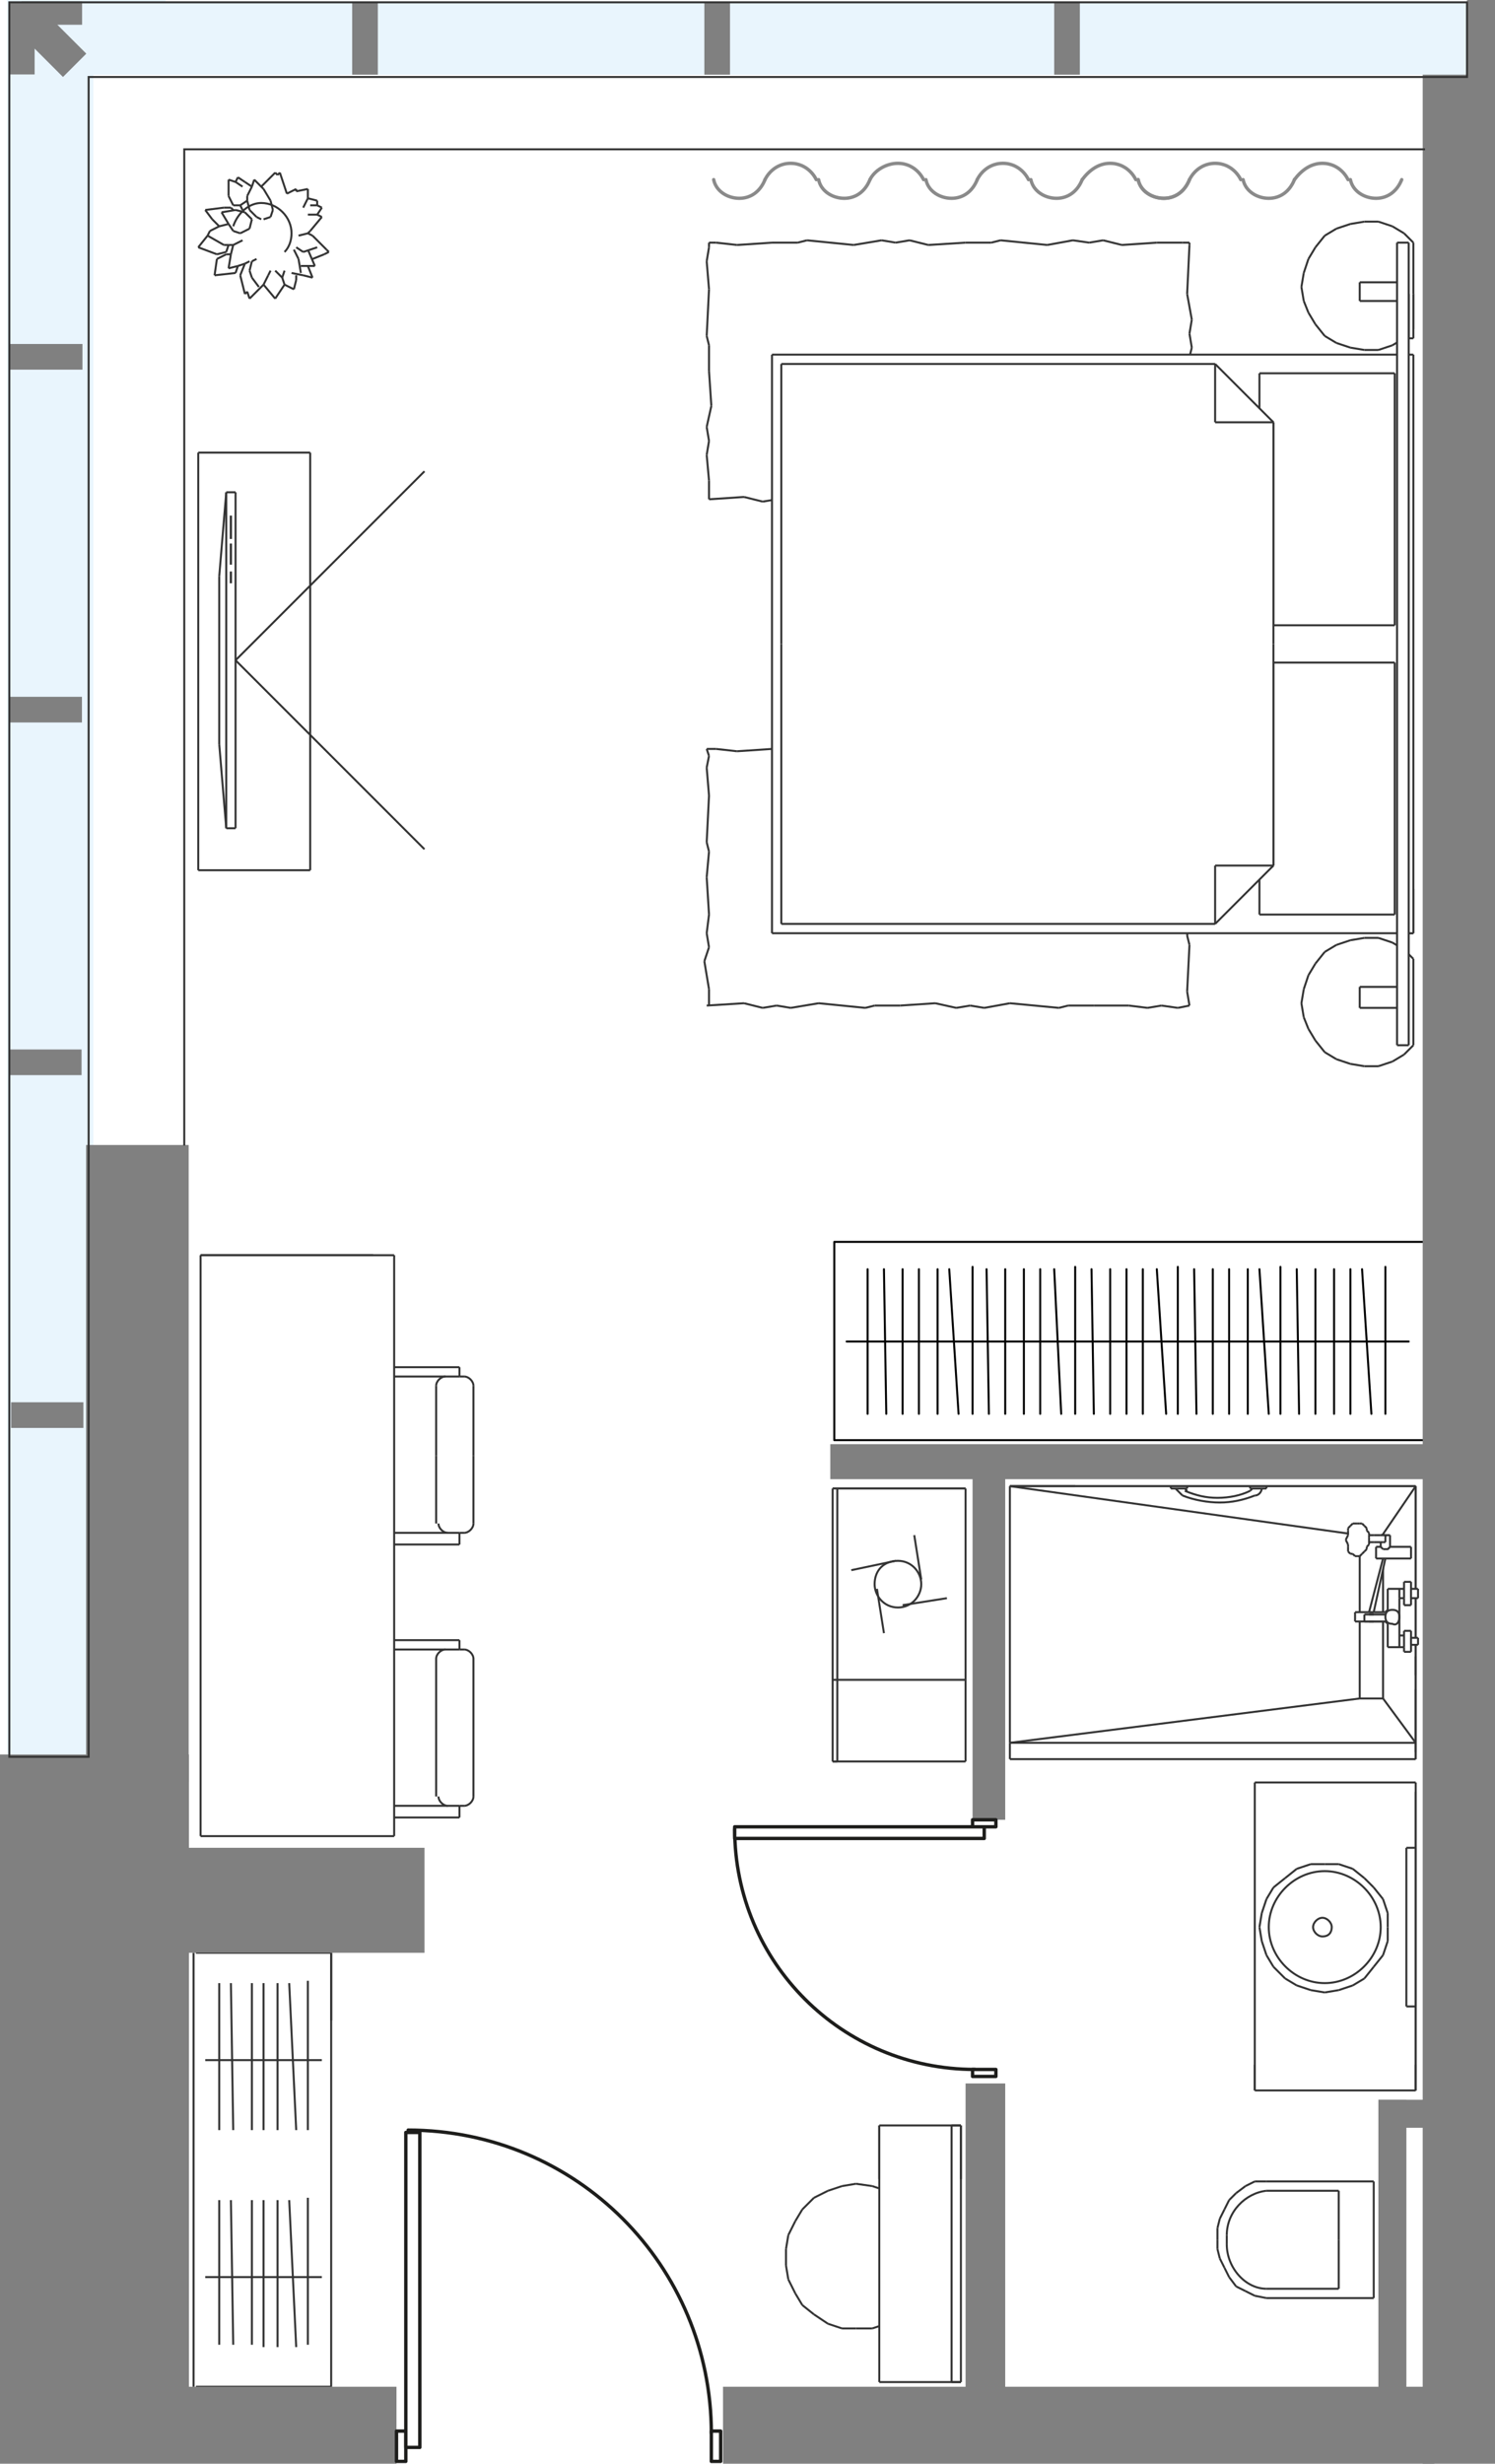 <?xml version="1.0" encoding="utf-8"?>
<!-- Generator: Adobe Illustrator 26.1.0, SVG Export Plug-In . SVG Version: 6.00 Build 0)  -->
<svg version="1.1" xmlns="http://www.w3.org/2000/svg" xmlns:xlink="http://www.w3.org/1999/xlink" x="0px" y="0px"
	 viewBox="0 0 64.1 105.6" style="enable-background:new 0 0 64.1 105.6;" xml:space="preserve">
<style type="text/css">
	.st0{fill:#E9F5FD;}
	.st1{fill:#FFFFFF;}
	.st2{fill-rule:evenodd;clip-rule:evenodd;fill:#FFFFFF;}
	.st3{fill:none;stroke:#333333;stroke-width:8.503937e-02;stroke-miterlimit:10;}
	.st4{fill:none;stroke:#8A8A8A;stroke-width:0.145;stroke-linecap:round;stroke-linejoin:round;stroke-miterlimit:10;}
	.st5{fill:none;stroke:#000000;stroke-width:8.503900e-02;stroke-linecap:round;stroke-linejoin:round;stroke-miterlimit:10;}
	.st6{fill:#808080;}
	.st7{fill:none;stroke:#1D1D1B;stroke-width:0.145;stroke-linecap:round;stroke-linejoin:round;stroke-miterlimit:22.926;}
</style>
<g id="БЕЛЫЙ">
	<rect x="0.3" y="0" class="st0" width="6.8" height="78.2"/>
	<rect x="5.3" y="0.1" class="st0" width="57.8" height="6.6"/>
</g>
<g id="заливка">
	<polygon class="st1" points="4,3.2 4,75.5 6.2,75.5 6.2,105.3 61.8,105.3 61.8,80 61.8,75.3 61.8,3.2 	"/>
</g>
<g id="МЕБЕЛЬ">
	<polyline class="st2" points="53.8,76.4 60.7,76.4 60.7,89.6 55.4,89.6 53.8,89.6 53.8,76.4 	"/>
	<polyline class="st2" points="43.3,74.7 60.7,74.7 60.7,75.4 43.3,75.4 43.3,74.7 	"/>
	<polyline class="st2" points="43.3,63.7 60.7,63.7 60.7,74.7 43.3,74.7 43.3,63.7 	"/>
	<polyline class="st2" points="30.4,21.4 30.4,10.4 51,10.4 51,21.4 30.4,21.4 	"/>
	<line class="st3" x1="37.5" y1="21.4" x2="38.6" y2="21.4"/>
	<line class="st3" x1="34" y1="21.5" x2="35.1" y2="21.3"/>
	<line class="st3" x1="32.7" y1="21.5" x2="33.3" y2="21.4"/>
	<line class="st3" x1="33.3" y1="21.4" x2="34" y2="21.5"/>
	<line class="st3" x1="37.1" y1="21.5" x2="37.5" y2="21.4"/>
	<line class="st3" x1="35.1" y1="21.3" x2="37.1" y2="21.5"/>
	<line class="st3" x1="30.4" y1="21.4" x2="31.9" y2="21.3"/>
	<line class="st3" x1="31.9" y1="21.3" x2="32.7" y2="21.5"/>
	<line class="st3" x1="45.8" y1="21.4" x2="46.9" y2="21.4"/>
	<line class="st3" x1="42.2" y1="21.5" x2="43.4" y2="21.3"/>
	<line class="st3" x1="41" y1="21.5" x2="41.6" y2="21.4"/>
	<line class="st3" x1="41.6" y1="21.4" x2="42.2" y2="21.5"/>
	<line class="st3" x1="45.4" y1="21.5" x2="45.8" y2="21.4"/>
	<line class="st3" x1="43.4" y1="21.3" x2="45.4" y2="21.5"/>
	<line class="st3" x1="38.6" y1="21.4" x2="40.2" y2="21.3"/>
	<line class="st3" x1="40.2" y1="21.3" x2="41" y2="21.5"/>
	<line class="st3" x1="50.5" y1="21.5" x2="51" y2="21.4"/>
	<line class="st3" x1="49.3" y1="21.5" x2="49.8" y2="21.4"/>
	<line class="st3" x1="49.8" y1="21.4" x2="50.5" y2="21.5"/>
	<line class="st3" x1="46.9" y1="21.4" x2="48.4" y2="21.3"/>
	<line class="st3" x1="48.4" y1="21.3" x2="49.3" y2="21.5"/>
	<line class="st3" x1="51" y1="18.4" x2="51" y2="17.3"/>
	<line class="st3" x1="51" y1="21.4" x2="51" y2="20.8"/>
	<line class="st3" x1="51.1" y1="18.8" x2="51" y2="18.4"/>
	<line class="st3" x1="51" y1="20.8" x2="51.1" y2="18.8"/>
	<line class="st3" x1="51.1" y1="13.7" x2="50.9" y2="12.6"/>
	<line class="st3" x1="51.1" y1="14.9" x2="51" y2="14.3"/>
	<line class="st3" x1="51" y1="14.3" x2="51.1" y2="13.7"/>
	<line class="st3" x1="51" y1="10.5" x2="51" y2="10.4"/>
	<line class="st3" x1="50.9" y1="12.6" x2="51" y2="10.5"/>
	<line class="st3" x1="51" y1="17.3" x2="50.9" y2="15.7"/>
	<line class="st3" x1="50.9" y1="15.7" x2="51.1" y2="14.9"/>
	<line class="st3" x1="50.7" y1="10.4" x2="49.6" y2="10.4"/>
	<line class="st3" x1="51" y1="10.4" x2="50.7" y2="10.4"/>
	<line class="st3" x1="42.5" y1="10.4" x2="41.4" y2="10.4"/>
	<line class="st3" x1="46" y1="10.3" x2="44.9" y2="10.5"/>
	<line class="st3" x1="47.3" y1="10.3" x2="46.7" y2="10.4"/>
	<line class="st3" x1="46.7" y1="10.4" x2="46" y2="10.3"/>
	<line class="st3" x1="42.9" y1="10.3" x2="42.5" y2="10.4"/>
	<line class="st3" x1="44.9" y1="10.5" x2="42.9" y2="10.3"/>
	<line class="st3" x1="49.6" y1="10.4" x2="48.1" y2="10.5"/>
	<line class="st3" x1="48.1" y1="10.5" x2="47.3" y2="10.3"/>
	<line class="st3" x1="34.2" y1="10.4" x2="33.1" y2="10.4"/>
	<line class="st3" x1="37.8" y1="10.3" x2="36.6" y2="10.5"/>
	<line class="st3" x1="39" y1="10.3" x2="38.4" y2="10.4"/>
	<line class="st3" x1="38.4" y1="10.4" x2="37.8" y2="10.3"/>
	<line class="st3" x1="34.6" y1="10.3" x2="34.2" y2="10.4"/>
	<line class="st3" x1="36.6" y1="10.5" x2="34.6" y2="10.3"/>
	<line class="st3" x1="41.4" y1="10.4" x2="39.8" y2="10.5"/>
	<line class="st3" x1="39.8" y1="10.5" x2="39" y2="10.3"/>
	<line class="st3" x1="30.7" y1="10.4" x2="30.4" y2="10.4"/>
	<line class="st3" x1="33.1" y1="10.4" x2="31.6" y2="10.5"/>
	<line class="st3" x1="31.6" y1="10.5" x2="30.7" y2="10.4"/>
	<line class="st3" x1="30.4" y1="14.8" x2="30.4" y2="15.9"/>
	<line class="st3" x1="30.3" y1="11.2" x2="30.4" y2="12.4"/>
	<line class="st3" x1="30.4" y1="10.4" x2="30.4" y2="10.6"/>
	<line class="st3" x1="30.4" y1="10.6" x2="30.3" y2="11.2"/>
	<line class="st3" x1="30.3" y1="14.4" x2="30.4" y2="14.8"/>
	<line class="st3" x1="30.4" y1="12.4" x2="30.3" y2="14.4"/>
	<line class="st3" x1="30.3" y1="19.5" x2="30.4" y2="20.6"/>
	<line class="st3" x1="30.3" y1="18.3" x2="30.4" y2="18.9"/>
	<line class="st3" x1="30.4" y1="18.9" x2="30.3" y2="19.5"/>
	<line class="st3" x1="30.4" y1="20.6" x2="30.4" y2="21.4"/>
	<line class="st3" x1="30.4" y1="15.9" x2="30.5" y2="17.4"/>
	<line class="st3" x1="30.5" y1="17.4" x2="30.3" y2="18.3"/>
	<polyline class="st2" points="30.3,43.1 30.3,32.1 51,32.1 51,43.1 30.3,43.1 	"/>
	<line class="st3" x1="37.5" y1="43.1" x2="38.6" y2="43.1"/>
	<line class="st3" x1="33.9" y1="43.2" x2="35.1" y2="43"/>
	<line class="st3" x1="32.7" y1="43.2" x2="33.3" y2="43.1"/>
	<line class="st3" x1="33.3" y1="43.1" x2="33.9" y2="43.2"/>
	<line class="st3" x1="37.1" y1="43.2" x2="37.5" y2="43.1"/>
	<line class="st3" x1="35.1" y1="43" x2="37.1" y2="43.2"/>
	<line class="st3" x1="30.3" y1="43.1" x2="31.9" y2="43"/>
	<line class="st3" x1="31.9" y1="43" x2="32.7" y2="43.2"/>
	<line class="st3" x1="45.8" y1="43.1" x2="46.9" y2="43.1"/>
	<line class="st3" x1="42.2" y1="43.2" x2="43.3" y2="43"/>
	<line class="st3" x1="41" y1="43.2" x2="41.6" y2="43.1"/>
	<line class="st3" x1="41.6" y1="43.1" x2="42.2" y2="43.2"/>
	<line class="st3" x1="45.4" y1="43.2" x2="45.8" y2="43.1"/>
	<line class="st3" x1="43.3" y1="43" x2="45.4" y2="43.2"/>
	<line class="st3" x1="38.6" y1="43.1" x2="40.1" y2="43"/>
	<line class="st3" x1="40.1" y1="43" x2="41" y2="43.2"/>
	<line class="st3" x1="50.5" y1="43.2" x2="51" y2="43.1"/>
	<line class="st3" x1="49.2" y1="43.2" x2="49.8" y2="43.1"/>
	<line class="st3" x1="49.8" y1="43.1" x2="50.5" y2="43.2"/>
	<line class="st3" x1="46.9" y1="43.1" x2="48.4" y2="43.1"/>
	<line class="st3" x1="48.4" y1="43.1" x2="49.2" y2="43.2"/>
	<line class="st3" x1="50.9" y1="40.1" x2="51" y2="39"/>
	<line class="st3" x1="51" y1="43.1" x2="50.9" y2="42.5"/>
	<line class="st3" x1="51" y1="40.5" x2="50.9" y2="40.1"/>
	<line class="st3" x1="50.9" y1="42.5" x2="51" y2="40.5"/>
	<line class="st3" x1="51.1" y1="35.4" x2="50.9" y2="34.3"/>
	<line class="st3" x1="51.1" y1="36.6" x2="51" y2="36"/>
	<line class="st3" x1="51" y1="36" x2="51.1" y2="35.4"/>
	<line class="st3" x1="51" y1="32.2" x2="51" y2="32.1"/>
	<line class="st3" x1="50.9" y1="34.3" x2="51" y2="32.2"/>
	<line class="st3" x1="51" y1="39" x2="50.9" y2="37.5"/>
	<line class="st3" x1="50.9" y1="37.5" x2="51.1" y2="36.6"/>
	<line class="st3" x1="50.7" y1="32.2" x2="49.6" y2="32.1"/>
	<line class="st3" x1="51" y1="32.1" x2="50.7" y2="32.2"/>
	<line class="st3" x1="42.5" y1="32.2" x2="41.4" y2="32.1"/>
	<line class="st3" x1="46" y1="32" x2="44.9" y2="32.2"/>
	<line class="st3" x1="47.3" y1="32" x2="46.6" y2="32.2"/>
	<line class="st3" x1="46.6" y1="32.2" x2="46" y2="32"/>
	<line class="st3" x1="42.8" y1="32.1" x2="42.5" y2="32.2"/>
	<line class="st3" x1="44.9" y1="32.2" x2="42.8" y2="32.1"/>
	<line class="st3" x1="49.6" y1="32.1" x2="48.1" y2="32.2"/>
	<line class="st3" x1="48.1" y1="32.2" x2="47.3" y2="32"/>
	<line class="st3" x1="34.2" y1="32.2" x2="33.1" y2="32.1"/>
	<line class="st3" x1="37.8" y1="32" x2="36.6" y2="32.2"/>
	<line class="st3" x1="39" y1="32" x2="38.4" y2="32.2"/>
	<line class="st3" x1="38.4" y1="32.2" x2="37.8" y2="32"/>
	<line class="st3" x1="34.6" y1="32.1" x2="34.2" y2="32.2"/>
	<line class="st3" x1="36.6" y1="32.2" x2="34.6" y2="32.1"/>
	<line class="st3" x1="41.4" y1="32.1" x2="39.8" y2="32.2"/>
	<line class="st3" x1="39.8" y1="32.2" x2="39" y2="32"/>
	<line class="st3" x1="30.7" y1="32.1" x2="30.3" y2="32.1"/>
	<line class="st3" x1="33.1" y1="32.1" x2="31.6" y2="32.2"/>
	<line class="st3" x1="31.6" y1="32.2" x2="30.7" y2="32.1"/>
	<line class="st3" x1="30.4" y1="36.5" x2="30.3" y2="37.6"/>
	<line class="st3" x1="30.3" y1="32.9" x2="30.4" y2="34.1"/>
	<line class="st3" x1="30.3" y1="32.1" x2="30.4" y2="32.4"/>
	<line class="st3" x1="30.4" y1="32.4" x2="30.3" y2="32.9"/>
	<line class="st3" x1="30.3" y1="36.1" x2="30.4" y2="36.5"/>
	<line class="st3" x1="30.4" y1="34.1" x2="30.3" y2="36.1"/>
	<line class="st3" x1="30.2" y1="41.2" x2="30.4" y2="42.4"/>
	<line class="st3" x1="30.3" y1="40" x2="30.4" y2="40.6"/>
	<line class="st3" x1="30.4" y1="40.6" x2="30.2" y2="41.2"/>
	<line class="st3" x1="30.4" y1="42.4" x2="30.4" y2="43.1"/>
	<line class="st3" x1="30.3" y1="37.6" x2="30.4" y2="39.2"/>
	<line class="st3" x1="30.4" y1="39.2" x2="30.3" y2="40"/>
	<line class="st3" x1="43.3" y1="74.7" x2="43.3" y2="75.4"/>
	<line class="st3" x1="43.3" y1="75.4" x2="60.7" y2="75.4"/>
	<line class="st3" x1="60.7" y1="75.4" x2="60.7" y2="74.7"/>
	<line class="st3" x1="60.7" y1="74.7" x2="43.3" y2="74.7"/>
	<line class="st3" x1="43.3" y1="63.7" x2="43.3" y2="74.7"/>
	<line class="st3" x1="60.7" y1="74.7" x2="60.7" y2="63.7"/>
	<line class="st3" x1="60.7" y1="63.7" x2="43.3" y2="63.7"/>
	<g>
		<polyline class="st2" points="54.3,93.5 53.8,93.5 53.4,93.7 53,94 52.7,94.3 52.5,94.7 52.3,95.1 52.2,95.5 52.2,96 52.2,96.4 
			52.3,96.8 52.5,97.2 52.7,97.6 53,98 53.4,98.2 53.8,98.4 54.3,98.5 58.9,98.5 58.9,93.5 54.3,93.5 		"/>
		<line class="st3" x1="54.3" y1="93.5" x2="58.9" y2="93.5"/>
		<line class="st3" x1="58.9" y1="93.5" x2="58.9" y2="98.5"/>
		<line class="st3" x1="58.9" y1="98.5" x2="54.3" y2="98.5"/>
		<line class="st3" x1="54.3" y1="98.5" x2="53.8" y2="98.4"/>
		<line class="st3" x1="53.8" y1="98.4" x2="53.4" y2="98.2"/>
		<line class="st3" x1="53.4" y1="98.2" x2="53" y2="98"/>
		<line class="st3" x1="53" y1="98" x2="52.7" y2="97.6"/>
		<line class="st3" x1="52.7" y1="97.6" x2="52.5" y2="97.2"/>
		<line class="st3" x1="52.5" y1="97.2" x2="52.3" y2="96.8"/>
		<line class="st3" x1="52.3" y1="96.8" x2="52.2" y2="96.4"/>
		<line class="st3" x1="52.2" y1="96.4" x2="52.2" y2="96"/>
		<line class="st3" x1="52.2" y1="96" x2="52.2" y2="95.5"/>
		<line class="st3" x1="52.2" y1="95.5" x2="52.3" y2="95.1"/>
		<line class="st3" x1="52.3" y1="95.1" x2="52.5" y2="94.7"/>
		<line class="st3" x1="52.5" y1="94.7" x2="52.7" y2="94.3"/>
		<line class="st3" x1="52.7" y1="94.3" x2="53" y2="94"/>
		<line class="st3" x1="53" y1="94" x2="53.4" y2="93.7"/>
		<line class="st3" x1="53.4" y1="93.7" x2="53.8" y2="93.5"/>
		<line class="st3" x1="53.8" y1="93.5" x2="54.3" y2="93.5"/>
		<line class="st3" x1="54.3" y1="93.9" x2="57.4" y2="93.9"/>
		<line class="st3" x1="57.4" y1="93.9" x2="57.4" y2="96"/>
		<line class="st3" x1="57.4" y1="96" x2="57.4" y2="98.1"/>
		<line class="st3" x1="57.4" y1="98.1" x2="54.3" y2="98.1"/>
		<line class="st3" x1="52.6" y1="96.2" x2="52.6" y2="95.8"/>
		<g>
			<path class="st3" d="M52.6,95.8c0-1,0.8-1.8,1.7-1.9"/>
		</g>
		<g>
			<path class="st3" d="M54.3,98.1c-0.9,0-1.7-0.9-1.7-1.9"/>
		</g>
	</g>
	<polyline class="st2" points="36.7,93.6 36.1,93.7 35.5,93.9 34.9,94.2 34.4,94.7 34.1,95.2 33.8,95.8 33.7,96.4 33.7,97.1 
		33.8,97.7 34.1,98.3 34.4,98.8 34.9,99.2 35.5,99.6 36.1,99.8 36.7,99.8 37.4,99.8 38,99.6 38.6,99.2 39,98.8 39.4,98.3 39.7,97.7 
		39.8,97.1 39.8,96.4 39.7,95.8 39.4,95.2 39,94.7 38.6,94.2 38,93.9 37.4,93.7 36.7,93.6 	"/>
	<line class="st3" x1="36.7" y1="93.6" x2="37.4" y2="93.7"/>
	<line class="st3" x1="37.4" y1="93.7" x2="38" y2="93.9"/>
	<line class="st3" x1="38" y1="93.9" x2="38.6" y2="94.2"/>
	<line class="st3" x1="38.6" y1="94.2" x2="39" y2="94.7"/>
	<line class="st3" x1="39" y1="94.7" x2="39.4" y2="95.2"/>
	<line class="st3" x1="39.4" y1="95.2" x2="39.7" y2="95.8"/>
	<line class="st3" x1="39.7" y1="95.8" x2="39.8" y2="96.4"/>
	<line class="st3" x1="39.8" y1="96.4" x2="39.8" y2="97.1"/>
	<line class="st3" x1="39.8" y1="97.1" x2="39.7" y2="97.7"/>
	<line class="st3" x1="39.7" y1="97.7" x2="39.4" y2="98.3"/>
	<line class="st3" x1="39.4" y1="98.3" x2="39" y2="98.8"/>
	<line class="st3" x1="39" y1="98.8" x2="38.6" y2="99.2"/>
	<line class="st3" x1="38.6" y1="99.2" x2="38" y2="99.6"/>
	<line class="st3" x1="38" y1="99.6" x2="37.4" y2="99.8"/>
	<line class="st3" x1="37.4" y1="99.8" x2="36.7" y2="99.8"/>
	<line class="st3" x1="36.7" y1="99.8" x2="36.1" y2="99.8"/>
	<line class="st3" x1="36.1" y1="99.8" x2="35.5" y2="99.6"/>
	<line class="st3" x1="35.5" y1="99.6" x2="34.9" y2="99.2"/>
	<line class="st3" x1="34.9" y1="99.2" x2="34.4" y2="98.8"/>
	<line class="st3" x1="34.4" y1="98.8" x2="34.1" y2="98.3"/>
	<line class="st3" x1="34.1" y1="98.3" x2="33.8" y2="97.7"/>
	<line class="st3" x1="33.8" y1="97.7" x2="33.7" y2="97.1"/>
	<line class="st3" x1="33.7" y1="97.1" x2="33.7" y2="96.4"/>
	<line class="st3" x1="33.7" y1="96.4" x2="33.8" y2="95.8"/>
	<line class="st3" x1="33.8" y1="95.8" x2="34.1" y2="95.2"/>
	<line class="st3" x1="34.1" y1="95.2" x2="34.4" y2="94.7"/>
	<line class="st3" x1="34.4" y1="94.7" x2="34.9" y2="94.2"/>
	<line class="st3" x1="34.9" y1="94.2" x2="35.5" y2="93.9"/>
	<line class="st3" x1="35.5" y1="93.9" x2="36.1" y2="93.7"/>
	<line class="st3" x1="36.1" y1="93.7" x2="36.7" y2="93.6"/>
	<polyline class="st2" points="12.7,62.4 20.3,62.4 20.3,59.4 20.3,59.2 20.1,59.1 19.9,59 19.7,59 19.7,58.6 13,58.6 12.9,58.6 
		12.8,58.8 12.9,58.9 13,59 13.2,59 13,59.1 12.8,59.2 12.7,59.4 12.7,62.4 	"/>
	<polyline class="st2" points="12.7,62.4 12.7,65.3 12.8,65.5 13,65.7 13.2,65.7 13,65.7 12.9,65.8 12.8,66 12.9,66.1 13,66.2 
		19.7,66.2 19.7,65.7 19.9,65.7 20.1,65.7 20.3,65.5 20.3,65.3 20.3,62.4 12.7,62.4 	"/>
	<line class="st3" x1="12.7" y1="62.4" x2="12.7" y2="59.4"/>
	<line class="st3" x1="13.2" y1="59" x2="13" y2="59"/>
	<line class="st3" x1="13" y1="58.6" x2="19.7" y2="58.6"/>
	<line class="st3" x1="19.7" y1="58.6" x2="19.7" y2="59"/>
	<line class="st3" x1="19.7" y1="59" x2="19.9" y2="59"/>
	<line class="st3" x1="20.3" y1="59.4" x2="20.3" y2="62.4"/>
	<line class="st3" x1="13.2" y1="59" x2="19.7" y2="59"/>
	<line class="st3" x1="18.7" y1="62.4" x2="18.7" y2="59.4"/>
	<line class="st3" x1="12.7" y1="62.4" x2="12.7" y2="65.3"/>
	<line class="st3" x1="13.2" y1="65.7" x2="13" y2="65.7"/>
	<line class="st3" x1="13" y1="66.2" x2="19.7" y2="66.2"/>
	<line class="st3" x1="19.7" y1="66.2" x2="19.7" y2="65.7"/>
	<line class="st3" x1="19.7" y1="65.7" x2="19.9" y2="65.7"/>
	<line class="st3" x1="20.3" y1="65.3" x2="20.3" y2="62.4"/>
	<line class="st3" x1="13.2" y1="65.7" x2="19.7" y2="65.7"/>
	<line class="st3" x1="18.7" y1="62.4" x2="18.7" y2="65.3"/>
	<g>
		<path class="st3" d="M12.7,59.4c0-0.2,0.2-0.4,0.4-0.4"/>
	</g>
	<g>
		<path class="st3" d="M13,59c-0.1,0-0.2-0.1-0.2-0.2s0.1-0.2,0.2-0.2"/>
	</g>
	<g>
		<path class="st3" d="M19.9,59c0.2,0,0.4,0.2,0.4,0.4"/>
	</g>
	<g>
		<path class="st3" d="M18.7,59.4c0-0.2,0.2-0.4,0.4-0.4"/>
	</g>
	<g>
		<path class="st3" d="M13.2,65.7c-0.2,0-0.4-0.2-0.4-0.4"/>
	</g>
	<g>
		<path class="st3" d="M13,66.2c-0.1,0-0.2-0.1-0.2-0.2c0-0.1,0.1-0.2,0.2-0.2"/>
	</g>
	<g>
		<path class="st3" d="M20.3,65.3c0,0.2-0.2,0.4-0.4,0.4"/>
	</g>
	<g>
		<path class="st3" d="M19.2,65.7c-0.2,0-0.4-0.2-0.4-0.4"/>
	</g>
	<polyline class="st2" points="12.7,74.1 20.3,74.1 20.3,71.1 20.3,70.9 20.1,70.8 19.9,70.7 19.7,70.7 19.7,70.3 13,70.3 
		12.9,70.3 12.8,70.5 12.9,70.6 13,70.7 13.2,70.7 13,70.8 12.8,70.9 12.7,71.1 12.7,74.1 	"/>
	<polyline class="st2" points="12.7,74.1 12.7,77 12.8,77.2 13,77.4 13.2,77.4 13,77.4 12.9,77.5 12.8,77.6 12.9,77.8 13,77.9 
		19.7,77.9 19.7,77.4 19.9,77.4 20.1,77.4 20.3,77.2 20.3,77 20.3,74.1 12.7,74.1 	"/>
	<line class="st3" x1="12.7" y1="74.1" x2="12.7" y2="71.1"/>
	<line class="st3" x1="13.2" y1="70.7" x2="13" y2="70.7"/>
	<line class="st3" x1="13" y1="70.3" x2="19.7" y2="70.3"/>
	<line class="st3" x1="19.7" y1="70.3" x2="19.7" y2="70.7"/>
	<line class="st3" x1="19.7" y1="70.7" x2="19.9" y2="70.7"/>
	<line class="st3" x1="20.3" y1="71.1" x2="20.3" y2="74.1"/>
	<line class="st3" x1="13.2" y1="70.7" x2="19.7" y2="70.7"/>
	<line class="st3" x1="18.7" y1="74.1" x2="18.7" y2="71.1"/>
	<line class="st3" x1="12.7" y1="74.1" x2="12.7" y2="77"/>
	<line class="st3" x1="13.2" y1="77.4" x2="13" y2="77.4"/>
	<line class="st3" x1="13" y1="77.9" x2="19.7" y2="77.9"/>
	<line class="st3" x1="19.7" y1="77.9" x2="19.7" y2="77.4"/>
	<line class="st3" x1="19.7" y1="77.4" x2="19.9" y2="77.4"/>
	<line class="st3" x1="20.3" y1="77" x2="20.3" y2="74.1"/>
	<line class="st3" x1="13.2" y1="77.4" x2="19.7" y2="77.4"/>
	<line class="st3" x1="18.7" y1="74.1" x2="18.7" y2="77"/>
	<g>
		<path class="st3" d="M12.7,71.1c0-0.2,0.2-0.4,0.4-0.4"/>
	</g>
	<g>
		<path class="st3" d="M13,70.7c-0.1,0-0.2-0.1-0.2-0.2c0-0.1,0.1-0.2,0.2-0.2"/>
	</g>
	<g>
		<path class="st3" d="M19.9,70.7c0.2,0,0.4,0.2,0.4,0.4"/>
	</g>
	<g>
		<path class="st3" d="M18.7,71.1c0-0.2,0.2-0.4,0.4-0.4"/>
	</g>
	<g>
		<path class="st3" d="M13.2,77.4c-0.2,0-0.4-0.2-0.4-0.4"/>
	</g>
	<g>
		<path class="st3" d="M13,77.9c-0.1,0-0.2-0.1-0.2-0.2c0-0.1,0.1-0.2,0.2-0.2"/>
	</g>
	<g>
		<path class="st3" d="M20.3,77c0,0.2-0.2,0.4-0.4,0.4"/>
	</g>
	<g>
		<path class="st3" d="M19.2,77.4c-0.2,0-0.4-0.2-0.4-0.4"/>
	</g>
	<line class="st3" x1="53.8" y1="76.4" x2="53.8" y2="89.6"/>
	<line class="st3" x1="53.8" y1="89.6" x2="60.7" y2="89.6"/>
	<line class="st3" x1="60.7" y1="89.6" x2="60.7" y2="76.4"/>
	<line class="st3" x1="60.7" y1="76.4" x2="53.8" y2="76.4"/>
	<polyline class="st2" points="41.2,102.1 37.7,102.1 37.7,91.1 41.2,91.1 41.2,102.1 	"/>
	<line class="st3" x1="41.2" y1="102.1" x2="37.7" y2="102.1"/>
	<line class="st3" x1="37.7" y1="102.1" x2="37.7" y2="91.1"/>
	<line class="st3" x1="37.7" y1="91.1" x2="41.2" y2="91.1"/>
	<line class="st3" x1="41.2" y1="91.1" x2="41.2" y2="102.1"/>
	<polyline class="st2" points="55.8,12.3 55.9,11.7 56.1,11.1 56.4,10.6 56.8,10.1 57.3,9.8 57.9,9.6 58.5,9.5 59.1,9.5 59.7,9.7 
		60.2,10 60.6,10.4 60.6,14.1 60.2,14.5 59.7,14.8 59.1,15 58.5,15 57.9,14.9 57.3,14.7 56.8,14.4 56.4,13.9 56.1,13.4 55.9,12.9 
		55.8,12.3 55.8,12.3 	"/>
	<line class="st3" x1="55.8" y1="12.3" x2="55.9" y2="12.9"/>
	<line class="st3" x1="55.9" y1="12.9" x2="56.1" y2="13.4"/>
	<line class="st3" x1="56.1" y1="13.4" x2="56.4" y2="13.9"/>
	<line class="st3" x1="56.4" y1="13.9" x2="56.8" y2="14.4"/>
	<line class="st3" x1="56.8" y1="14.4" x2="57.3" y2="14.7"/>
	<line class="st3" x1="57.3" y1="14.7" x2="57.9" y2="14.9"/>
	<line class="st3" x1="57.9" y1="14.9" x2="58.5" y2="15"/>
	<line class="st3" x1="58.5" y1="15" x2="59.1" y2="15"/>
	<line class="st3" x1="59.1" y1="15" x2="59.7" y2="14.8"/>
	<line class="st3" x1="59.7" y1="14.8" x2="60.2" y2="14.5"/>
	<line class="st3" x1="60.2" y1="14.5" x2="60.6" y2="14.1"/>
	<line class="st3" x1="60.6" y1="14.1" x2="60.6" y2="10.4"/>
	<line class="st3" x1="60.6" y1="10.4" x2="60.2" y2="10"/>
	<line class="st3" x1="60.2" y1="10" x2="59.7" y2="9.7"/>
	<line class="st3" x1="59.7" y1="9.7" x2="59.1" y2="9.5"/>
	<line class="st3" x1="59.1" y1="9.5" x2="58.5" y2="9.5"/>
	<line class="st3" x1="58.5" y1="9.5" x2="57.9" y2="9.6"/>
	<line class="st3" x1="57.9" y1="9.6" x2="57.3" y2="9.8"/>
	<line class="st3" x1="57.3" y1="9.8" x2="56.8" y2="10.1"/>
	<line class="st3" x1="56.8" y1="10.1" x2="56.4" y2="10.6"/>
	<line class="st3" x1="56.4" y1="10.6" x2="56.1" y2="11.1"/>
	<line class="st3" x1="56.1" y1="11.1" x2="55.9" y2="11.7"/>
	<line class="st3" x1="55.9" y1="11.7" x2="55.8" y2="12.3"/>
	<polyline class="st2" points="55.8,43 55.9,42.4 56.1,41.8 56.4,41.3 56.8,40.8 57.3,40.5 57.9,40.3 58.5,40.2 59.1,40.2 
		59.7,40.4 60.2,40.7 60.6,41.1 60.6,44.8 60.2,45.2 59.7,45.5 59.1,45.7 58.5,45.7 57.9,45.6 57.3,45.4 56.8,45.1 56.4,44.6 
		56.1,44.1 55.9,43.6 55.8,43 55.8,43 	"/>
	<line class="st3" x1="55.8" y1="43" x2="55.9" y2="43.6"/>
	<line class="st3" x1="55.9" y1="43.6" x2="56.1" y2="44.1"/>
	<line class="st3" x1="56.1" y1="44.1" x2="56.4" y2="44.6"/>
	<line class="st3" x1="56.4" y1="44.6" x2="56.8" y2="45.1"/>
	<line class="st3" x1="56.8" y1="45.1" x2="57.3" y2="45.4"/>
	<line class="st3" x1="57.3" y1="45.4" x2="57.9" y2="45.6"/>
	<line class="st3" x1="57.9" y1="45.6" x2="58.5" y2="45.7"/>
	<line class="st3" x1="58.5" y1="45.7" x2="59.1" y2="45.7"/>
	<line class="st3" x1="59.1" y1="45.7" x2="59.7" y2="45.5"/>
	<line class="st3" x1="59.7" y1="45.5" x2="60.2" y2="45.2"/>
	<line class="st3" x1="60.2" y1="45.2" x2="60.6" y2="44.8"/>
	<line class="st3" x1="60.6" y1="44.8" x2="60.6" y2="41.1"/>
	<line class="st3" x1="60.6" y1="41.1" x2="60.2" y2="40.7"/>
	<line class="st3" x1="60.2" y1="40.7" x2="59.7" y2="40.4"/>
	<line class="st3" x1="59.7" y1="40.4" x2="59.1" y2="40.2"/>
	<line class="st3" x1="59.1" y1="40.2" x2="58.5" y2="40.2"/>
	<line class="st3" x1="58.5" y1="40.2" x2="57.9" y2="40.3"/>
	<line class="st3" x1="57.9" y1="40.3" x2="57.3" y2="40.5"/>
	<line class="st3" x1="57.3" y1="40.5" x2="56.8" y2="40.8"/>
	<line class="st3" x1="56.8" y1="40.8" x2="56.4" y2="41.3"/>
	<line class="st3" x1="56.4" y1="41.3" x2="56.1" y2="41.8"/>
	<line class="st3" x1="56.1" y1="41.8" x2="55.9" y2="42.4"/>
	<line class="st3" x1="55.9" y1="42.4" x2="55.8" y2="43"/>
	<polyline class="st2" points="8.6,78.7 8.6,53.8 16.9,53.8 16.9,78.7 8.6,78.7 	"/>
	<line class="st3" x1="8.6" y1="78.7" x2="16.9" y2="78.7"/>
	<line class="st3" x1="16.9" y1="78.7" x2="16.9" y2="53.8"/>
	<line class="st3" x1="16.9" y1="53.8" x2="8.6" y2="53.8"/>
	<line class="st3" x1="8.6" y1="53.8" x2="8.6" y2="78.7"/>
	<polyline class="st2" points="60.4,40 60.4,38.1 60.6,38.1 60.6,40 60.4,40 	"/>
	<line class="st3" x1="60.4" y1="40" x2="60.6" y2="40"/>
	<line class="st3" x1="60.6" y1="40" x2="60.6" y2="38.1"/>
	<line class="st3" x1="60.6" y1="38.1" x2="60.4" y2="38.1"/>
	<line class="st3" x1="60.4" y1="38.1" x2="60.4" y2="40"/>
	<polyline class="st2" points="60.4,14.5 60.4,12.6 60.6,12.6 60.6,14.5 60.4,14.5 	"/>
	<line class="st3" x1="60.4" y1="14.5" x2="60.6" y2="14.5"/>
	<line class="st3" x1="60.6" y1="14.5" x2="60.6" y2="12.6"/>
	<line class="st3" x1="60.4" y1="12.6" x2="60.4" y2="14.5"/>
	<line class="st3" x1="43.3" y1="63.7" x2="60.7" y2="63.7"/>
	<line class="st3" x1="60.7" y1="75.1" x2="60.7" y2="74.9"/>
	<line class="st3" x1="35.7" y1="63.8" x2="41.4" y2="63.8"/>
	<polyline class="st2" points="35.7,75.5 41.4,75.5 41.4,63.8 35.7,63.8 35.7,75.5 	"/>
	<line class="st3" x1="35.7" y1="75.5" x2="35.7" y2="63.8"/>
	<line class="st3" x1="35.7" y1="63.8" x2="41.4" y2="63.8"/>
	<line class="st3" x1="41.4" y1="63.8" x2="41.4" y2="75.5"/>
	<line class="st3" x1="41.4" y1="75.5" x2="35.7" y2="75.5"/>
	<line class="st3" x1="35.9" y1="75.5" x2="35.9" y2="63.8"/>
	<line class="st3" x1="35.7" y1="75.5" x2="35.9" y2="75.5"/>
	<polyline class="st2" points="33.1,15.2 33.1,40 60.6,40 60.6,15.2 33.1,15.2 	"/>
	<polyline class="st2" points="54.6,37.1 54,37.6 54,39.2 59.8,39.2 59.8,28.4 54.6,28.4 54.6,37.1 	"/>
	<line class="st3" x1="54.6" y1="37.1" x2="54" y2="37.6"/>
	<line class="st3" x1="54" y1="37.6" x2="54" y2="39.2"/>
	<line class="st3" x1="54" y1="39.2" x2="59.8" y2="39.2"/>
	<line class="st3" x1="59.8" y1="39.2" x2="59.8" y2="28.4"/>
	<line class="st3" x1="59.8" y1="28.4" x2="54.6" y2="28.4"/>
	<line class="st3" x1="54.6" y1="28.4" x2="54.6" y2="37.1"/>
	<polyline class="st2" points="54.6,26.8 59.8,26.8 59.8,16 54,16 54,17.6 54.6,18.1 54.6,26.8 	"/>
	<line class="st3" x1="54.6" y1="26.8" x2="59.8" y2="26.8"/>
	<line class="st3" x1="59.8" y1="26.8" x2="59.8" y2="16"/>
	<line class="st3" x1="59.8" y1="16" x2="54" y2="16"/>
	<line class="st3" x1="54" y1="16" x2="54" y2="17.6"/>
	<line class="st3" x1="54" y1="17.6" x2="54.6" y2="18.1"/>
	<line class="st3" x1="54.6" y1="18.1" x2="54.6" y2="26.8"/>
	<polyline class="st2" points="33.5,27.6 33.5,39.6 52.1,39.6 54.6,37.1 54.6,27.6 33.5,27.6 	"/>
	<polyline class="st2" points="33.5,27.6 54.6,27.6 54.6,18.1 52.1,15.6 33.5,15.6 33.5,27.6 	"/>
	<line class="st3" x1="33.5" y1="27.6" x2="33.5" y2="39.6"/>
	<line class="st3" x1="33.5" y1="39.6" x2="52.1" y2="39.6"/>
	<line class="st3" x1="52.1" y1="39.6" x2="54.6" y2="37.1"/>
	<line class="st3" x1="54.6" y1="37.1" x2="54.6" y2="27.6"/>
	<line class="st3" x1="52.1" y1="39.6" x2="52.1" y2="37.1"/>
	<line class="st3" x1="54.6" y1="37.1" x2="52.1" y2="37.1"/>
	<line class="st3" x1="54.6" y1="27.6" x2="54.6" y2="18.1"/>
	<line class="st3" x1="54.6" y1="18.1" x2="52.1" y2="15.6"/>
	<line class="st3" x1="52.1" y1="15.6" x2="33.5" y2="15.6"/>
	<line class="st3" x1="33.5" y1="15.6" x2="33.5" y2="27.6"/>
	<line class="st3" x1="52.1" y1="15.6" x2="52.1" y2="18.1"/>
	<line class="st3" x1="54.6" y1="18.1" x2="52.1" y2="18.1"/>
	<line class="st3" x1="33.1" y1="15.2" x2="33.1" y2="40"/>
	<line class="st3" x1="33.1" y1="40" x2="60.6" y2="40"/>
	<line class="st3" x1="60.6" y1="40" x2="60.6" y2="15.2"/>
	<line class="st3" x1="60.6" y1="15.2" x2="33.1" y2="15.2"/>
	<polyline class="st2" points="12,7.4 11.9,7.5 11.8,7.4 11.2,8 11.1,7.9 10.9,7.7 10.8,8 10.5,7.8 10.2,7.6 10.1,7.8 9.8,7.7 
		9.8,8.4 10,8.8 10.3,8.8 10.4,9 10.3,9.1 10.1,9 10,9 9.9,8.9 9.6,8.9 8.8,9 9.1,9.4 9.4,9.7 9.1,9.9 9,9.9 8.9,10.1 8.9,10.1 
		8.5,10.6 9.3,10.9 9.7,10.8 9.8,10.5 10,10.5 9.9,10.9 9.7,10.9 9.3,11.1 9.2,11.8 10.1,11.7 10.2,11.4 10.5,11.3 10.3,11.8 
		10.5,12.6 10.6,12.5 10.7,12.8 11.3,12.2 11.8,12.8 12.2,12.2 12.6,12.4 12.7,12 12.7,11.9 12.7,11.8 12.9,11.8 13,11.8 13.4,11.9 
		13.2,11.4 13.5,11.4 13.4,11.1 13.9,10.9 14.1,10.8 14,10.8 14,10.7 13.4,10.1 13.2,10 13.3,9.9 13.6,9.6 13.8,9.3 13.6,9.2 
		13.8,8.9 13.6,8.8 13.6,8.6 13.2,8.5 13.2,8.1 12.7,8.2 12.7,8.1 12.3,8.3 12,7.4 	"/>
	<line class="st3" x1="12.2" y1="12.2" x2="12.1" y2="11.9"/>
	<line class="st3" x1="12.1" y1="11.9" x2="12.2" y2="11.6"/>
	<line class="st3" x1="12.1" y1="11.9" x2="11.8" y2="11.6"/>
	<line class="st3" x1="12.6" y1="12.4" x2="12.7" y2="12"/>
	<line class="st3" x1="13.4" y1="11.9" x2="13" y2="11.8"/>
	<line class="st3" x1="13" y1="11.8" x2="12.5" y2="11.7"/>
	<line class="st3" x1="13.5" y1="11.4" x2="12.9" y2="11.4"/>
	<line class="st3" x1="13.5" y1="11.4" x2="13.2" y2="10.7"/>
	<line class="st3" x1="12.9" y1="11.7" x2="12.8" y2="11.1"/>
	<line class="st3" x1="12.8" y1="11.1" x2="12.6" y2="10.7"/>
	<line class="st3" x1="13.6" y1="10.6" x2="13" y2="10.8"/>
	<line class="st3" x1="14" y1="10.7" x2="13.4" y2="10.1"/>
	<line class="st3" x1="13.4" y1="10.1" x2="13.2" y2="10"/>
	<line class="st3" x1="13.2" y1="10" x2="13.3" y2="9.9"/>
	<line class="st3" x1="13.3" y1="9.9" x2="13.8" y2="9.3"/>
	<line class="st3" x1="13.8" y1="9.3" x2="13.6" y2="9.2"/>
	<line class="st3" x1="13.6" y1="9.2" x2="13.8" y2="8.9"/>
	<line class="st3" x1="13.8" y1="8.9" x2="13.6" y2="8.8"/>
	<line class="st3" x1="13.6" y1="8.8" x2="13.6" y2="8.6"/>
	<line class="st3" x1="13.6" y1="8.6" x2="13.2" y2="8.5"/>
	<line class="st3" x1="13.2" y1="8.5" x2="13.2" y2="8.1"/>
	<line class="st3" x1="13.2" y1="8.1" x2="12.7" y2="8.2"/>
	<line class="st3" x1="12.7" y1="8.2" x2="12.7" y2="8.1"/>
	<line class="st3" x1="12.7" y1="8.1" x2="12.3" y2="8.3"/>
	<line class="st3" x1="12.3" y1="8.3" x2="12" y2="7.4"/>
	<line class="st3" x1="12" y1="7.4" x2="11.9" y2="7.5"/>
	<line class="st3" x1="11.9" y1="7.5" x2="11.8" y2="7.4"/>
	<line class="st3" x1="14" y1="10.7" x2="14.1" y2="10.8"/>
	<line class="st3" x1="11.8" y1="7.4" x2="11.2" y2="8"/>
	<line class="st3" x1="12.7" y1="12" x2="12.7" y2="11.8"/>
	<line class="st3" x1="10.3" y1="8.8" x2="10.6" y2="8.6"/>
	<line class="st3" x1="10.1" y1="7.8" x2="10.4" y2="8"/>
	<line class="st3" x1="13.6" y1="9.2" x2="13.2" y2="9.2"/>
	<line class="st3" x1="13.2" y1="8.5" x2="13" y2="8.9"/>
	<line class="st3" x1="13.6" y1="8.8" x2="13.3" y2="8.8"/>
	<line class="st3" x1="13.2" y1="10" x2="12.8" y2="10.1"/>
	<line class="st3" x1="13" y1="10.8" x2="12.7" y2="10.6"/>
	<line class="st3" x1="12.6" y1="12.4" x2="12.2" y2="12.2"/>
	<line class="st3" x1="12.2" y1="12.2" x2="11.8" y2="12.8"/>
	<line class="st3" x1="11.8" y1="12.8" x2="11.3" y2="12.2"/>
	<line class="st3" x1="11.3" y1="12.2" x2="10.7" y2="12.8"/>
	<line class="st3" x1="10.7" y1="12.8" x2="10.6" y2="12.5"/>
	<line class="st3" x1="10.6" y1="12.5" x2="10.5" y2="12.6"/>
	<line class="st3" x1="10.5" y1="12.6" x2="10.3" y2="11.8"/>
	<line class="st3" x1="10.3" y1="11.8" x2="10.5" y2="11.3"/>
	<line class="st3" x1="10.5" y1="11.3" x2="10.2" y2="11.4"/>
	<line class="st3" x1="10.2" y1="11.4" x2="10.1" y2="11.7"/>
	<line class="st3" x1="10.1" y1="11.7" x2="9.2" y2="11.8"/>
	<line class="st3" x1="9.2" y1="11.8" x2="9.3" y2="11.1"/>
	<line class="st3" x1="9.3" y1="11.1" x2="9.7" y2="10.9"/>
	<line class="st3" x1="9.7" y1="10.9" x2="9.9" y2="10.9"/>
	<line class="st3" x1="9.9" y1="10.9" x2="10" y2="10.5"/>
	<line class="st3" x1="10" y1="10.5" x2="9.8" y2="10.5"/>
	<line class="st3" x1="9.8" y1="10.5" x2="9.7" y2="10.8"/>
	<line class="st3" x1="9.7" y1="10.8" x2="9.3" y2="10.9"/>
	<line class="st3" x1="9.3" y1="10.9" x2="8.5" y2="10.6"/>
	<line class="st3" x1="8.5" y1="10.6" x2="8.9" y2="10.1"/>
	<line class="st3" x1="8.9" y1="10.1" x2="9.6" y2="10.5"/>
	<line class="st3" x1="8.9" y1="10.1" x2="9" y2="9.9"/>
	<line class="st3" x1="9" y1="9.9" x2="9.4" y2="9.7"/>
	<line class="st3" x1="9.4" y1="9.7" x2="9.8" y2="9.6"/>
	<line class="st3" x1="9.8" y1="9.6" x2="10" y2="9.9"/>
	<line class="st3" x1="10" y1="9.9" x2="10.3" y2="10"/>
	<line class="st3" x1="10.3" y1="10" x2="10.7" y2="9.8"/>
	<line class="st3" x1="10.7" y1="9.8" x2="10.8" y2="9.4"/>
	<line class="st3" x1="10.8" y1="9.4" x2="10.5" y2="9.1"/>
	<line class="st3" x1="10.5" y1="9.1" x2="10.1" y2="9"/>
	<line class="st3" x1="10.1" y1="9" x2="9.5" y2="9.1"/>
	<line class="st3" x1="9.5" y1="9.1" x2="9.8" y2="9.6"/>
	<line class="st3" x1="9.4" y1="9.7" x2="9.1" y2="9.4"/>
	<line class="st3" x1="9.1" y1="9.4" x2="8.8" y2="9"/>
	<line class="st3" x1="8.8" y1="9" x2="9.6" y2="8.9"/>
	<line class="st3" x1="9.6" y1="8.9" x2="9.9" y2="8.9"/>
	<line class="st3" x1="9.9" y1="8.9" x2="10" y2="9"/>
	<line class="st3" x1="10.4" y1="9" x2="10.3" y2="8.8"/>
	<line class="st3" x1="10.3" y1="8.8" x2="10" y2="8.8"/>
	<line class="st3" x1="10" y1="8.8" x2="9.8" y2="8.4"/>
	<line class="st3" x1="9.8" y1="8.4" x2="9.8" y2="7.7"/>
	<line class="st3" x1="9.8" y1="7.7" x2="10.1" y2="7.8"/>
	<line class="st3" x1="10.1" y1="7.8" x2="10.2" y2="7.6"/>
	<line class="st3" x1="10.2" y1="7.6" x2="10.5" y2="7.8"/>
	<line class="st3" x1="10.5" y1="7.8" x2="10.8" y2="8"/>
	<line class="st3" x1="10.8" y1="8" x2="10.9" y2="7.7"/>
	<line class="st3" x1="10.9" y1="7.7" x2="11.3" y2="8.1"/>
	<line class="st3" x1="11.3" y1="8.1" x2="11.6" y2="8.6"/>
	<line class="st3" x1="11.6" y1="8.6" x2="11.7" y2="9"/>
	<line class="st3" x1="11.7" y1="9" x2="11.6" y2="9.3"/>
	<line class="st3" x1="11.6" y1="9.3" x2="11.3" y2="9.4"/>
	<line class="st3" x1="10.8" y1="8" x2="10.6" y2="8.4"/>
	<line class="st3" x1="10.6" y1="8.4" x2="10.6" y2="8.6"/>
	<line class="st3" x1="10.6" y1="8.6" x2="10.7" y2="9"/>
	<line class="st3" x1="10.7" y1="9" x2="11" y2="9.3"/>
	<line class="st3" x1="11" y1="9.3" x2="11.2" y2="9.4"/>
	<line class="st3" x1="10.2" y1="11.4" x2="9.8" y2="11.5"/>
	<line class="st3" x1="9.8" y1="11.5" x2="9.9" y2="10.9"/>
	<line class="st3" x1="10" y1="10.5" x2="10.4" y2="10.3"/>
	<line class="st3" x1="10.5" y1="11.3" x2="10.7" y2="11.2"/>
	<line class="st3" x1="11.1" y1="12.3" x2="10.8" y2="11.9"/>
	<line class="st3" x1="10.8" y1="11.9" x2="10.7" y2="11.6"/>
	<line class="st3" x1="10.7" y1="11.6" x2="10.8" y2="11.2"/>
	<line class="st3" x1="10.8" y1="11.2" x2="11" y2="11.1"/>
	<line class="st3" x1="11.5" y1="11.8" x2="11.6" y2="11.6"/>
	<line class="st3" x1="9.6" y1="10.5" x2="9.8" y2="10.5"/>
	<line class="st3" x1="14.1" y1="10.8" x2="13.9" y2="10.9"/>
	<line class="st3" x1="13.9" y1="10.9" x2="13.4" y2="11.1"/>
	<line class="st3" x1="13.4" y1="11.9" x2="13.2" y2="11.4"/>
	<line class="st3" x1="11.3" y1="12.2" x2="11.5" y2="11.8"/>
	<g>
		<path class="st3" d="M10,9.7c0.2-0.6,0.7-1,1.2-1c0.7,0,1.3,0.6,1.3,1.3c0,0.3-0.1,0.6-0.3,0.8"/>
	</g>
	<line class="st3" x1="35.7" y1="72" x2="41.4" y2="72"/>
	<line class="st3" x1="37.6" y1="68.1" x2="37.9" y2="70"/>
	<line class="st3" x1="39.5" y1="67.7" x2="39.2" y2="65.8"/>
	<line class="st3" x1="38.7" y1="68.8" x2="40.6" y2="68.5"/>
	<line class="st3" x1="38.4" y1="66.9" x2="36.5" y2="67.3"/>
	<g>
		<path class="st3" d="M39.5,67.9c0-0.5-0.4-1-1-1s-1,0.4-1,1c0,0.5,0.4,1,1,1S39.5,68.4,39.5,67.9"/>
	</g>
	<line class="st3" x1="59.2" y1="65.9" x2="60.7" y2="63.7"/>
	<line class="st3" x1="59.3" y1="72.8" x2="60.7" y2="74.7"/>
	<line class="st3" x1="58.3" y1="72.8" x2="43.3" y2="74.7"/>
	<line class="st3" x1="43.3" y1="63.7" x2="58.3" y2="65.8"/>
	<line class="st3" x1="54.3" y1="63.7" x2="54.3" y2="63.8"/>
	<line class="st3" x1="54.3" y1="63.8" x2="53.6" y2="63.8"/>
	<line class="st3" x1="53.6" y1="63.8" x2="53.6" y2="63.7"/>
	<line class="st3" x1="50.9" y1="63.7" x2="50.9" y2="63.8"/>
	<line class="st3" x1="50.9" y1="63.8" x2="50.2" y2="63.8"/>
	<line class="st3" x1="50.2" y1="63.8" x2="50.2" y2="63.7"/>
	<line class="st3" x1="59.3" y1="65.9" x2="58.3" y2="65.9"/>
	<line class="st3" x1="58.3" y1="65.9" x2="58.3" y2="72.8"/>
	<line class="st3" x1="58.3" y1="72.8" x2="59.3" y2="72.8"/>
	<line class="st3" x1="59.3" y1="72.8" x2="59.3" y2="65.9"/>
	<line class="st3" x1="59.9" y1="12.1" x2="58.3" y2="12.1"/>
	<line class="st3" x1="58.3" y1="12.1" x2="58.3" y2="12.9"/>
	<line class="st3" x1="58.3" y1="12.9" x2="59.9" y2="12.9"/>
	<line class="st3" x1="59.9" y1="42.3" x2="58.3" y2="42.3"/>
	<line class="st3" x1="58.3" y1="42.3" x2="58.3" y2="43.2"/>
	<line class="st3" x1="58.3" y1="43.2" x2="59.9" y2="43.2"/>
	<g>
		<path class="st3" d="M53.8,64.1c-0.5,0.2-1,0.3-1.5,0.3c-0.5,0-1.1-0.1-1.6-0.3"/>
	</g>
	<g>
		<path class="st3" d="M53.6,63.9c-0.4,0.2-0.9,0.3-1.4,0.3c-0.5,0-0.9-0.1-1.4-0.3"/>
	</g>
	<g>
		<path class="st3" d="M54.1,63.8c0,0.1-0.1,0.3-0.3,0.3"/>
	</g>
	<g>
		<path class="st3" d="M50.7,64.1c-0.1-0.1-0.2-0.2-0.3-0.3"/>
	</g>
	<g>
		<path class="st3" d="M50.9,63.9c0,0-0.1-0.1-0.1-0.1"/>
	</g>
	<g>
		<path class="st3" d="M53.7,63.8c0,0-0.1,0.1-0.1,0.1"/>
	</g>
	<g>
		<path class="st4" d="M32.8,7.7c-0.2,0.5-0.6,0.8-1.1,0.8s-1-0.3-1.1-0.8"/>
	</g>
	<g>
		<path class="st4" d="M32.8,7.7C33,7.3,33.4,7,33.9,7c0.5,0,0.9,0.3,1.1,0.7"/>
	</g>
	<g>
		<path class="st4" d="M37.3,7.7c-0.2,0.5-0.6,0.8-1.1,0.8c-0.5,0-1-0.3-1.1-0.8"/>
	</g>
	<g>
		<path class="st4" d="M37.3,7.7C37.5,7.3,38,7,38.5,7c0.5,0,0.9,0.3,1.1,0.7"/>
	</g>
	<g>
		<path class="st4" d="M41.9,7.7c-0.2,0.5-0.6,0.8-1.1,0.8c-0.5,0-1-0.3-1.1-0.8"/>
	</g>
	<g>
		<path class="st4" d="M41.9,7.7C42.1,7.3,42.5,7,43,7c0.5,0,0.9,0.3,1.1,0.7"/>
	</g>
	<g>
		<path class="st4" d="M46.4,7.7c-0.2,0.5-0.6,0.8-1.1,0.8s-1-0.3-1.1-0.8"/>
	</g>
	<g>
		<path class="st4" d="M46.4,7.7C46.7,7.3,47.1,7,47.6,7c0.5,0,0.9,0.3,1.1,0.7"/>
	</g>
	<g>
		<path class="st4" d="M51,7.7c-0.2,0.5-0.6,0.8-1.1,0.8c-0.5,0-1-0.3-1.1-0.8"/>
	</g>
	<g>
		<path class="st4" d="M51,7.7c-0.2,0.5-0.6,0.8-1.1,0.8c-0.5,0-1-0.3-1.1-0.8"/>
	</g>
	<g>
		<path class="st4" d="M51,7.7C51.2,7.3,51.6,7,52.1,7c0.5,0,0.9,0.3,1.1,0.7"/>
	</g>
	<g>
		<path class="st4" d="M55.5,7.7c-0.2,0.5-0.6,0.8-1.1,0.8c-0.5,0-1-0.3-1.1-0.8"/>
	</g>
	<g>
		<path class="st4" d="M55.5,7.7C55.8,7.3,56.2,7,56.7,7c0.5,0,0.9,0.3,1.1,0.7"/>
	</g>
	<g>
		<path class="st4" d="M60.1,7.7c-0.2,0.5-0.6,0.8-1.1,0.8c-0.5,0-1-0.3-1.1-0.8"/>
	</g>
	<line class="st3" x1="16" y1="53.8" x2="8.6" y2="53.8"/>
	<line class="st3" x1="46.1" y1="63.7" x2="43.3" y2="63.7"/>
	<line class="st3" x1="37.7" y1="93.4" x2="37.7" y2="91.1"/>
	<line class="st3" x1="41.2" y1="93.4" x2="41.2" y2="91.1"/>
	<polyline class="st2" points="60.3,86 60.3,79.2 60.7,79.2 60.7,86 60.3,86 	"/>
	<line class="st3" x1="60.3" y1="86" x2="60.7" y2="86"/>
	<line class="st3" x1="60.7" y1="86" x2="60.7" y2="79.2"/>
	<line class="st3" x1="60.7" y1="79.2" x2="60.3" y2="79.2"/>
	<line class="st3" x1="60.3" y1="79.2" x2="60.3" y2="86"/>
	<line class="st3" x1="41.2" y1="102.1" x2="40.8" y2="102.1"/>
	<line class="st3" x1="40.8" y1="102.1" x2="40.8" y2="91.1"/>
	<line class="st3" x1="40.8" y1="91.1" x2="41.2" y2="91.1"/>
	<polyline class="st2" points="59.9,44.8 59.9,10.4 60.4,10.4 60.4,44.8 59.9,44.8 	"/>
	<line class="st3" x1="59.9" y1="44.8" x2="60.4" y2="44.8"/>
	<line class="st3" x1="60.4" y1="44.8" x2="60.4" y2="10.4"/>
	<line class="st3" x1="60.4" y1="10.4" x2="59.9" y2="10.4"/>
	<line class="st3" x1="59.9" y1="10.4" x2="59.9" y2="44.8"/>
	<polyline class="st2" points="58.1,69.5 59.4,69.5 59.5,69.6 59.5,70.6 60.2,70.6 60.2,70.8 60.5,70.8 60.5,69.9 60.2,69.9 
		60.2,70.1 60,70.1 60,68.5 60.2,68.5 60.2,68.8 60.5,68.8 60.5,67.8 60.2,67.8 60.2,68.1 59.5,68.1 59.5,69 59.4,69.1 58.9,69.1 
		58.7,69.1 58.1,69.1 58.1,69.5 	"/>
	<line class="st3" x1="58.1" y1="69.5" x2="58.1" y2="69.1"/>
	<line class="st3" x1="58.1" y1="69.1" x2="58.7" y2="69.1"/>
	<line class="st3" x1="58.7" y1="69.1" x2="58.9" y2="69.1"/>
	<line class="st3" x1="58.9" y1="69.1" x2="59.4" y2="69.1"/>
	<line class="st3" x1="59.4" y1="69.1" x2="59.5" y2="69"/>
	<line class="st3" x1="59.5" y1="69" x2="59.5" y2="68.1"/>
	<line class="st3" x1="59.5" y1="68.1" x2="60.2" y2="68.1"/>
	<line class="st3" x1="60.2" y1="68.1" x2="60.2" y2="67.8"/>
	<line class="st3" x1="60.2" y1="67.8" x2="60.5" y2="67.8"/>
	<line class="st3" x1="60.5" y1="68.8" x2="60.2" y2="68.8"/>
	<line class="st3" x1="60.2" y1="68.8" x2="60.2" y2="68.5"/>
	<line class="st3" x1="60.2" y1="68.5" x2="60" y2="68.5"/>
	<line class="st3" x1="60" y1="68.5" x2="60" y2="70.1"/>
	<line class="st3" x1="60" y1="70.1" x2="60.2" y2="70.1"/>
	<line class="st3" x1="60.2" y1="70.1" x2="60.2" y2="69.9"/>
	<line class="st3" x1="60.2" y1="69.9" x2="60.5" y2="69.9"/>
	<line class="st3" x1="60.5" y1="70.8" x2="60.2" y2="70.8"/>
	<line class="st3" x1="60.2" y1="70.8" x2="60.2" y2="70.6"/>
	<line class="st3" x1="60.2" y1="70.6" x2="59.5" y2="70.6"/>
	<line class="st3" x1="59.5" y1="70.6" x2="59.5" y2="69.6"/>
	<line class="st3" x1="59.5" y1="69.6" x2="59.4" y2="69.5"/>
	<line class="st3" x1="59.4" y1="69.5" x2="58.1" y2="69.5"/>
	<polyline class="st2" points="59.3,66.8 58.7,69.1 58.9,69.1 59.4,66.8 59.3,66.8 	"/>
	<line class="st3" x1="59.3" y1="66.8" x2="59.4" y2="66.8"/>
	<line class="st3" x1="59.4" y1="66.8" x2="58.9" y2="69.1"/>
	<line class="st3" x1="58.9" y1="69.1" x2="58.7" y2="69.1"/>
	<line class="st3" x1="58.7" y1="69.1" x2="59.3" y2="66.8"/>
	<polyline class="st2" points="57.8,66.3 57.8,66.5 57.9,66.6 58,66.6 58.1,66.7 58.2,66.7 58.3,66.7 58.4,66.6 58.4,66.6 
		58.5,66.5 58.5,66.5 58.6,66.4 58.6,66.3 58.7,66.2 58.7,66.1 58.9,66.1 59.2,66.1 59.2,66.3 59,66.3 59,66.8 60.5,66.8 60.5,66.3 
		59.6,66.3 59.6,65.8 59.4,65.8 59.4,65.8 59.3,65.8 59.3,65.8 59.3,65.8 59.2,65.8 59.2,65.8 58.9,65.8 58.7,65.8 58.7,65.7 
		58.6,65.6 58.6,65.5 58.5,65.4 58.5,65.4 58.4,65.3 58.4,65.3 58.3,65.3 58.2,65.3 58.1,65.3 58,65.3 57.9,65.4 57.8,65.5 
		57.8,65.6 57.8,65.8 57.7,66 57.8,66.2 57.8,66.3 	"/>
	<line class="st3" x1="57.8" y1="66.3" x2="57.8" y2="66.2"/>
	<line class="st3" x1="57.8" y1="66.2" x2="57.7" y2="66"/>
	<line class="st3" x1="57.7" y1="66" x2="57.8" y2="65.8"/>
	<line class="st3" x1="57.8" y1="65.8" x2="57.8" y2="65.6"/>
	<line class="st3" x1="57.8" y1="65.6" x2="57.8" y2="65.5"/>
	<line class="st3" x1="57.8" y1="65.5" x2="57.9" y2="65.4"/>
	<line class="st3" x1="57.9" y1="65.4" x2="58" y2="65.3"/>
	<line class="st3" x1="58" y1="65.3" x2="58.1" y2="65.3"/>
	<line class="st3" x1="58.1" y1="65.3" x2="58.2" y2="65.3"/>
	<line class="st3" x1="58.2" y1="65.3" x2="58.3" y2="65.3"/>
	<line class="st3" x1="58.3" y1="65.3" x2="58.4" y2="65.3"/>
	<line class="st3" x1="58.4" y1="65.3" x2="58.4" y2="65.3"/>
	<line class="st3" x1="58.4" y1="65.3" x2="58.5" y2="65.4"/>
	<line class="st3" x1="58.5" y1="65.4" x2="58.5" y2="65.4"/>
	<line class="st3" x1="58.5" y1="65.4" x2="58.6" y2="65.5"/>
	<line class="st3" x1="58.6" y1="65.5" x2="58.6" y2="65.6"/>
	<line class="st3" x1="58.6" y1="65.6" x2="58.7" y2="65.7"/>
	<line class="st3" x1="58.7" y1="65.7" x2="58.7" y2="65.8"/>
	<line class="st3" x1="58.7" y1="65.8" x2="58.9" y2="65.8"/>
	<line class="st3" x1="58.9" y1="65.8" x2="59.2" y2="65.8"/>
	<line class="st3" x1="59.2" y1="65.8" x2="59.2" y2="65.8"/>
	<line class="st3" x1="59.2" y1="65.8" x2="59.3" y2="65.8"/>
	<line class="st3" x1="59.3" y1="65.8" x2="59.3" y2="65.8"/>
	<line class="st3" x1="59.3" y1="65.8" x2="59.3" y2="65.8"/>
	<line class="st3" x1="59.3" y1="65.8" x2="59.4" y2="65.8"/>
	<line class="st3" x1="59.4" y1="65.8" x2="59.4" y2="65.8"/>
	<line class="st3" x1="59.4" y1="65.8" x2="59.6" y2="65.8"/>
	<line class="st3" x1="59.6" y1="65.8" x2="59.6" y2="66.3"/>
	<line class="st3" x1="59.6" y1="66.3" x2="60.5" y2="66.3"/>
	<line class="st3" x1="60.5" y1="66.3" x2="60.5" y2="66.8"/>
	<line class="st3" x1="60.5" y1="66.8" x2="59" y2="66.8"/>
	<line class="st3" x1="59" y1="66.8" x2="59" y2="66.3"/>
	<line class="st3" x1="59" y1="66.3" x2="59.2" y2="66.3"/>
	<line class="st3" x1="59.2" y1="66.3" x2="59.2" y2="66.1"/>
	<line class="st3" x1="59.2" y1="66.1" x2="58.9" y2="66.1"/>
	<line class="st3" x1="58.9" y1="66.1" x2="58.7" y2="66.1"/>
	<line class="st3" x1="58.7" y1="66.1" x2="58.7" y2="66.2"/>
	<line class="st3" x1="58.7" y1="66.2" x2="58.6" y2="66.3"/>
	<line class="st3" x1="58.6" y1="66.3" x2="58.6" y2="66.4"/>
	<line class="st3" x1="58.6" y1="66.4" x2="58.5" y2="66.5"/>
	<line class="st3" x1="58.5" y1="66.5" x2="58.5" y2="66.5"/>
	<line class="st3" x1="58.5" y1="66.5" x2="58.4" y2="66.6"/>
	<line class="st3" x1="58.4" y1="66.6" x2="58.4" y2="66.6"/>
	<line class="st3" x1="58.4" y1="66.6" x2="58.3" y2="66.7"/>
	<line class="st3" x1="58.3" y1="66.7" x2="58.2" y2="66.7"/>
	<line class="st3" x1="58.2" y1="66.7" x2="58.1" y2="66.7"/>
	<line class="st3" x1="58.1" y1="66.7" x2="58" y2="66.6"/>
	<line class="st3" x1="58" y1="66.6" x2="57.9" y2="66.6"/>
	<line class="st3" x1="57.9" y1="66.6" x2="57.8" y2="66.5"/>
	<line class="st3" x1="57.8" y1="66.5" x2="57.8" y2="66.3"/>
	<line class="st3" x1="60.5" y1="68.5" x2="60.5" y2="68.1"/>
	<line class="st3" x1="60.5" y1="70.5" x2="60.5" y2="70.2"/>
	<line class="st3" x1="60.2" y1="70.1" x2="60.2" y2="70.6"/>
	<line class="st3" x1="60.2" y1="68.5" x2="60.2" y2="68.1"/>
	<line class="st3" x1="58.5" y1="69.2" x2="59.4" y2="69.2"/>
	<line class="st3" x1="59.4" y1="69.5" x2="58.5" y2="69.5"/>
	<line class="st3" x1="58.5" y1="69.5" x2="58.5" y2="69.2"/>
	<line class="st3" x1="60" y1="70.1" x2="60" y2="70.6"/>
	<line class="st3" x1="60" y1="68.5" x2="60" y2="68.1"/>
	<line class="st3" x1="58.7" y1="66.1" x2="58.7" y2="66.1"/>
	<line class="st3" x1="58.7" y1="66" x2="58.7" y2="66.1"/>
	<line class="st3" x1="59.3" y1="66.1" x2="59.2" y2="66.1"/>
	<line class="st3" x1="58.7" y1="65.9" x2="58.7" y2="66"/>
	<line class="st3" x1="58.7" y1="65.8" x2="58.7" y2="65.9"/>
	<line class="st3" x1="59.4" y1="66.1" x2="59.3" y2="66.1"/>
	<line class="st3" x1="59.4" y1="66.1" x2="59.4" y2="66.1"/>
	<line class="st3" x1="59.3" y1="65.8" x2="59.4" y2="65.8"/>
	<line class="st3" x1="59.4" y1="66.1" x2="59.4" y2="66.1"/>
	<line class="st3" x1="59.4" y1="66.1" x2="59.4" y2="66.1"/>
	<line class="st3" x1="59.4" y1="66" x2="59.4" y2="66.1"/>
	<line class="st3" x1="59.4" y1="66" x2="59.4" y2="66"/>
	<line class="st3" x1="59.4" y1="65.9" x2="59.4" y2="66"/>
	<line class="st3" x1="59.4" y1="65.9" x2="59.4" y2="65.9"/>
	<line class="st3" x1="59.4" y1="65.9" x2="59.4" y2="65.9"/>
	<line class="st3" x1="59.4" y1="65.9" x2="59.4" y2="65.9"/>
	<line class="st3" x1="59.4" y1="65.9" x2="59.4" y2="65.9"/>
	<line class="st3" x1="59.4" y1="65.8" x2="59.4" y2="65.9"/>
	<line class="st3" x1="59.3" y1="65.8" x2="59.2" y2="65.8"/>
	<line class="st3" x1="59.2" y1="65.8" x2="59.2" y2="65.8"/>
	<line class="st3" x1="59.4" y1="65.9" x2="59.4" y2="65.8"/>
	<line class="st3" x1="59.5" y1="66.4" x2="59.6" y2="66.3"/>
	<line class="st3" x1="59.3" y1="66.4" x2="59.2" y2="66.3"/>
	<g>
		<path class="st3" d="M60,69.3c0-0.2-0.1-0.3-0.3-0.3c-0.2,0-0.3,0.1-0.3,0.3c0,0.2,0.1,0.3,0.3,0.3C59.9,69.7,60,69.5,60,69.3"/>
	</g>
	<g>
		<path class="st3" d="M58.7,69.2C58.7,69.2,58.8,69.2,58.7,69.2c0.1,0,0.2,0,0.2,0"/>
	</g>
	<g>
		<path class="st3" d="M58.9,69.5C58.8,69.5,58.8,69.5,58.9,69.5c-0.1,0-0.2,0-0.2,0"/>
	</g>
	<g>
		<path class="st3" d="M59.5,66.4C59.4,66.5,59.4,66.5,59.5,66.4c-0.1,0-0.1,0-0.2,0"/>
	</g>
	<polyline class="st2" points="13.3,37.3 8.5,37.3 8.5,19.4 13.3,19.4 13.3,37.3 	"/>
	<line class="st3" x1="13.3" y1="37.3" x2="13.3" y2="19.4"/>
	<line class="st3" x1="13.3" y1="19.4" x2="8.5" y2="19.4"/>
	<line class="st3" x1="8.5" y1="19.4" x2="8.5" y2="37.3"/>
	<line class="st3" x1="8.5" y1="37.3" x2="13.3" y2="37.3"/>
	<line class="st3" x1="60.7" y1="63.7" x2="60.7" y2="75.4"/>
	<line class="st3" x1="60.7" y1="76.8" x2="60.7" y2="89.6"/>
	<polyline class="st2" points="56.8,79.9 56.2,79.9 55.6,80.1 55.1,80.5 54.6,80.9 54.3,81.4 54.1,82 54,82.6 54.1,83.2 54.3,83.8 
		54.6,84.3 55.1,84.8 55.6,85.1 56.2,85.3 56.8,85.4 57.4,85.3 58,85.1 58.5,84.8 58.9,84.3 59.3,83.8 59.5,83.2 59.5,82.6 59.5,82 
		59.3,81.4 58.9,80.9 58.5,80.5 58,80.1 57.4,79.9 56.8,79.9 	"/>
	<line class="st3" x1="56.8" y1="79.9" x2="57.4" y2="79.9"/>
	<line class="st3" x1="57.4" y1="79.9" x2="58" y2="80.1"/>
	<line class="st3" x1="58" y1="80.1" x2="58.5" y2="80.5"/>
	<line class="st3" x1="58.5" y1="80.5" x2="58.9" y2="80.9"/>
	<line class="st3" x1="58.9" y1="80.9" x2="59.3" y2="81.4"/>
	<line class="st3" x1="59.3" y1="81.4" x2="59.5" y2="82"/>
	<line class="st3" x1="59.5" y1="82" x2="59.5" y2="82.6"/>
	<line class="st3" x1="59.5" y1="82.6" x2="59.5" y2="83.2"/>
	<line class="st3" x1="59.5" y1="83.2" x2="59.3" y2="83.8"/>
	<line class="st3" x1="59.3" y1="83.8" x2="58.9" y2="84.3"/>
	<line class="st3" x1="58.9" y1="84.3" x2="58.5" y2="84.8"/>
	<line class="st3" x1="58.5" y1="84.8" x2="58" y2="85.1"/>
	<line class="st3" x1="58" y1="85.1" x2="57.4" y2="85.3"/>
	<line class="st3" x1="57.4" y1="85.3" x2="56.8" y2="85.4"/>
	<line class="st3" x1="56.8" y1="85.4" x2="56.2" y2="85.3"/>
	<line class="st3" x1="56.2" y1="85.3" x2="55.6" y2="85.1"/>
	<line class="st3" x1="55.6" y1="85.1" x2="55.1" y2="84.8"/>
	<line class="st3" x1="55.1" y1="84.8" x2="54.6" y2="84.3"/>
	<line class="st3" x1="54.6" y1="84.3" x2="54.3" y2="83.8"/>
	<line class="st3" x1="54.3" y1="83.8" x2="54.1" y2="83.2"/>
	<line class="st3" x1="54.1" y1="83.2" x2="54" y2="82.6"/>
	<line class="st3" x1="54" y1="82.6" x2="54.1" y2="82"/>
	<line class="st3" x1="54.1" y1="82" x2="54.3" y2="81.4"/>
	<line class="st3" x1="54.3" y1="81.4" x2="54.6" y2="80.9"/>
	<line class="st3" x1="54.6" y1="80.9" x2="55.1" y2="80.5"/>
	<line class="st3" x1="55.1" y1="80.5" x2="55.6" y2="80.1"/>
	<line class="st3" x1="55.6" y1="80.1" x2="56.2" y2="79.9"/>
	<line class="st3" x1="56.2" y1="79.9" x2="56.8" y2="79.9"/>
	<g>
		<path class="st3" d="M59.2,82.6c0-1.3-1.1-2.4-2.4-2.4c-1.3,0-2.4,1.1-2.4,2.4c0,1.3,1.1,2.4,2.4,2.4C58.1,85,59.2,83.9,59.2,82.6
			"/>
	</g>
	<g>
		<path class="st3" d="M57.1,82.6c0-0.2-0.2-0.4-0.4-0.4c-0.2,0-0.4,0.2-0.4,0.4c0,0.2,0.2,0.4,0.4,0.4C57,83,57.1,82.8,57.1,82.6"
			/>
	</g>
	<polyline class="st2" points="10.1,35.5 10.1,21.1 9.7,21.1 9.4,24.7 9.4,31.9 9.7,35.5 10.1,35.5 	"/>
	<line class="st3" x1="10.1" y1="35.5" x2="10.1" y2="21.1"/>
	<line class="st3" x1="10.1" y1="21.1" x2="9.7" y2="21.1"/>
	<line class="st3" x1="9.7" y1="21.1" x2="9.4" y2="24.7"/>
	<line class="st3" x1="9.4" y1="24.7" x2="9.4" y2="31.9"/>
	<line class="st3" x1="9.4" y1="31.9" x2="9.7" y2="35.5"/>
	<line class="st3" x1="9.7" y1="35.5" x2="10.1" y2="35.5"/>
	<line class="st3" x1="9.9" y1="22.1" x2="9.9" y2="23.1"/>
	<line class="st3" x1="9.9" y1="23.1" x2="9.9" y2="23.1"/>
	<line class="st3" x1="9.9" y1="23.1" x2="9.9" y2="22.1"/>
	<line class="st3" x1="9.9" y1="22.1" x2="9.9" y2="22.1"/>
	<line class="st3" x1="9.9" y1="23.3" x2="9.9" y2="24.2"/>
	<line class="st3" x1="9.9" y1="24.2" x2="9.9" y2="24.2"/>
	<line class="st3" x1="9.9" y1="24.2" x2="9.9" y2="23.3"/>
	<line class="st3" x1="9.9" y1="23.3" x2="9.9" y2="23.3"/>
	<line class="st3" x1="9.9" y1="24.5" x2="9.9" y2="25"/>
	<line class="st3" x1="9.9" y1="25" x2="9.9" y2="25"/>
	<line class="st3" x1="9.9" y1="25" x2="9.9" y2="24.5"/>
	<line class="st3" x1="9.9" y1="24.5" x2="9.9" y2="24.5"/>
	<line class="st3" x1="9.7" y1="35.5" x2="9.7" y2="21.1"/>
	<line class="st3" x1="10.1" y1="28.3" x2="18.2" y2="20.2"/>
	<line class="st3" x1="10.1" y1="28.3" x2="18.2" y2="36.4"/>
	<line class="st3" x1="53.8" y1="89.6" x2="53.8" y2="88.5"/>
	<line class="st3" x1="60.7" y1="89.6" x2="60.7" y2="88.5"/>
	<line class="st3" x1="60.7" y1="74.9" x2="60.7" y2="72.4"/>
	<line class="st3" x1="60.7" y1="71.8" x2="60.7" y2="71"/>
	<polyline class="st2" points="8.4,102.3 8.4,83.7 14.2,83.7 14.2,102.3 8.4,102.3 	"/>
	<line class="st3" x1="8.4" y1="102.3" x2="14.2" y2="102.3"/>
	<line class="st3" x1="8.4" y1="83.7" x2="14.2" y2="83.7"/>
	<line class="st3" x1="14.2" y1="102.3" x2="14.2" y2="83.7"/>
	<line class="st3" x1="8.3" y1="102.3" x2="8.3" y2="83.7"/>
	<line class="st3" x1="8.8" y1="88.3" x2="13.8" y2="88.3"/>
	<line class="st3" x1="9.4" y1="91.3" x2="9.4" y2="85"/>
	<line class="st3" x1="10" y1="91.3" x2="9.9" y2="85"/>
	<line class="st3" x1="10.8" y1="91.3" x2="10.8" y2="85"/>
	<line class="st3" x1="11.3" y1="91.3" x2="11.3" y2="85"/>
	<line class="st3" x1="11.9" y1="91.3" x2="11.9" y2="85"/>
	<line class="st3" x1="12.7" y1="91.3" x2="12.4" y2="85"/>
	<line class="st3" x1="13.2" y1="91.3" x2="13.2" y2="84.9"/>
	<line class="st3" x1="8.8" y1="97.6" x2="13.8" y2="97.6"/>
	<line class="st3" x1="9.4" y1="100.5" x2="9.4" y2="94.3"/>
	<line class="st3" x1="10" y1="100.5" x2="9.9" y2="94.3"/>
	<line class="st3" x1="10.8" y1="100.5" x2="10.8" y2="94.3"/>
	<line class="st3" x1="11.3" y1="100.6" x2="11.3" y2="94.3"/>
	<line class="st3" x1="11.9" y1="100.6" x2="11.9" y2="94.3"/>
	<line class="st3" x1="12.7" y1="100.6" x2="12.4" y2="94.3"/>
	<line class="st3" x1="13.2" y1="100.5" x2="13.2" y2="94.2"/>
	<line class="st3" x1="14.2" y1="86.6" x2="14.2" y2="83.7"/>
	<polyline class="st2" points="60.5,70.5 60.8,70.5 60.8,70.2 60.5,70.2 60.5,70.5 	"/>
	<line class="st3" x1="60.5" y1="70.2" x2="60.8" y2="70.2"/>
	<line class="st3" x1="60.8" y1="70.2" x2="60.8" y2="70.5"/>
	<line class="st3" x1="60.8" y1="70.5" x2="60.5" y2="70.5"/>
	<polyline class="st2" points="60.5,68.5 60.8,68.5 60.8,68.1 60.5,68.1 60.5,68.5 	"/>
	<line class="st3" x1="60.5" y1="68.1" x2="60.8" y2="68.1"/>
	<line class="st3" x1="60.8" y1="68.1" x2="60.8" y2="68.5"/>
	<line class="st3" x1="60.8" y1="68.5" x2="60.5" y2="68.5"/>
	<line class="st3" x1="60.5" y1="67.8" x2="60.5" y2="68.8"/>
	<line class="st3" x1="60.5" y1="69.9" x2="60.5" y2="70.8"/>
	<g>
		<line class="st5" x1="36.3" y1="57.5" x2="60.4" y2="57.5"/>
		<g>
			<line class="st5" x1="37.2" y1="60.6" x2="37.2" y2="54.4"/>
			<line class="st5" x1="38" y1="60.6" x2="37.9" y2="54.4"/>
			<line class="st5" x1="38.7" y1="60.6" x2="38.7" y2="54.4"/>
			<line class="st5" x1="39.4" y1="60.6" x2="39.4" y2="54.4"/>
			<line class="st5" x1="40.2" y1="60.6" x2="40.2" y2="54.4"/>
			<line class="st5" x1="41.1" y1="60.6" x2="40.7" y2="54.4"/>
			<line class="st5" x1="41.7" y1="60.6" x2="41.7" y2="54.3"/>
			<line class="st5" x1="42.4" y1="60.6" x2="42.3" y2="54.4"/>
			<line class="st5" x1="43.1" y1="60.6" x2="43.1" y2="54.4"/>
			<line class="st5" x1="43.9" y1="60.6" x2="43.9" y2="54.4"/>
			<line class="st5" x1="44.6" y1="60.6" x2="44.6" y2="54.4"/>
			<line class="st5" x1="45.5" y1="60.6" x2="45.2" y2="54.4"/>
			<line class="st5" x1="46.1" y1="60.6" x2="46.1" y2="54.3"/>
			<line class="st5" x1="46.9" y1="60.6" x2="46.8" y2="54.4"/>
			<line class="st5" x1="47.6" y1="60.6" x2="47.6" y2="54.4"/>
			<line class="st5" x1="48.3" y1="60.6" x2="48.3" y2="54.4"/>
			<line class="st5" x1="49" y1="60.6" x2="49" y2="54.4"/>
			<line class="st5" x1="50" y1="60.6" x2="49.6" y2="54.4"/>
			<line class="st5" x1="50.5" y1="60.6" x2="50.5" y2="54.3"/>
			<line class="st5" x1="51.3" y1="60.6" x2="51.2" y2="54.4"/>
			<line class="st5" x1="52" y1="60.6" x2="52" y2="54.4"/>
			<line class="st5" x1="52.7" y1="60.6" x2="52.7" y2="54.4"/>
			<line class="st5" x1="53.5" y1="60.6" x2="53.5" y2="54.4"/>
			<line class="st5" x1="54.4" y1="60.6" x2="54" y2="54.4"/>
			<line class="st5" x1="54.9" y1="60.6" x2="54.9" y2="54.3"/>
			<line class="st5" x1="55.7" y1="60.6" x2="55.6" y2="54.4"/>
			<line class="st5" x1="56.4" y1="60.6" x2="56.4" y2="54.4"/>
			<line class="st5" x1="57.2" y1="60.6" x2="57.2" y2="54.4"/>
			<line class="st5" x1="57.9" y1="60.6" x2="57.9" y2="54.4"/>
			<line class="st5" x1="58.8" y1="60.6" x2="58.4" y2="54.4"/>
			<line class="st5" x1="59.4" y1="60.6" x2="59.4" y2="54.3"/>
		</g>
		
			<rect x="44.2" y="44.8" transform="matrix(6.123234e-17 -1 1 6.123234e-17 -9.029 105.928)" class="st5" width="8.5" height="25.4"/>
	</g>
</g>
<g id="стены">
	<rect x="61" y="3.2" class="st6" width="3.1" height="102.4"/>
	<rect x="59.1" y="90" class="st6" width="1.2" height="12.7"/>
	<rect x="41.4" y="89.3" class="st6" width="1.7" height="13.9"/>
	<rect y="75.2" class="st6" width="8.1" height="30.2"/>
	<rect x="7.3" y="79.2" class="st6" width="10.9" height="4.5"/>
	
		<rect x="-7.8" y="60.6" transform="matrix(6.123234e-17 -1 1 6.123234e-17 -56.91 68.577)" class="st6" width="27.3" height="4.4"/>
	<rect x="0" y="102.3" class="st6" width="17" height="3.5"/>
	<rect x="41.7" y="63" class="st6" width="1.4" height="15"/>
	<rect x="35.6" y="61.9" class="st6" width="25.7" height="1.5"/>
	<rect x="59.1" y="90" class="st6" width="2.7" height="1.2"/>
	<rect x="62.9" y="0" class="st6" width="1.2" height="3.4"/>
	<rect x="45.2" y="0.1" class="st6" width="1.1" height="3.1"/>
	<rect x="30.2" y="0.1" class="st6" width="1.1" height="3.1"/>
	<rect x="15.1" y="0.1" class="st6" width="1.1" height="3.1"/>
	
		<rect x="1.4" y="13.7" transform="matrix(6.123234e-17 -1 1 6.123234e-17 -13.265 17.244)" class="st6" width="1.1" height="3.1"/>
	
		<rect x="1.4" y="28.8" transform="matrix(6.123234e-17 -1 1 6.123234e-17 -28.387 32.366)" class="st6" width="1.1" height="3.1"/>
	
		<rect x="1.4" y="43.9" transform="matrix(6.123234e-17 -1 1 6.123234e-17 -43.503 47.482)" class="st6" width="1.1" height="3.1"/>
	
		<rect x="1.4" y="59.1" transform="matrix(6.123234e-17 -1 1 6.123234e-17 -58.624 62.604)" class="st6" width="1.1" height="3.1"/>
	<rect x="31" y="102.3" class="st6" width="30.5" height="3.4"/>
	<polygon class="st6" points="3.7,2.3 2.7,3.3 0.6,1.2 1.6,0.2 	"/>
	<rect x="-0.6" y="1" transform="matrix(6.123234e-17 -1 1 6.123234e-17 -0.616 2.591)" class="st6" width="3.1" height="1.1"/>
	<rect x="1.7" y="-0.7" transform="matrix(6.123234e-17 -1 1 6.123234e-17 1.62 2.762)" class="st6" width="1" height="2.6"/>
</g>
<g id="Двери">
	<g>
		<path class="st7" d="M17.5,91.3c7.2,0,13,5.8,13,13"/>
		<rect x="17" y="104.2" class="st2" width="0.4" height="1.3"/>
		<rect x="17" y="104.2" class="st7" width="0.4" height="1.3"/>
		<rect x="17.4" y="91.4" class="st2" width="0.6" height="13.5"/>
		<rect x="17.4" y="91.4" class="st7" width="0.6" height="13.5"/>
		<rect x="30.5" y="104.2" class="st2" width="0.4" height="1.3"/>
		<rect x="30.5" y="104.2" class="st7" width="0.4" height="1.3"/>
	</g>
	<g>
		<path class="st7" d="M31.5,78.4c0,5.7,4.6,10.3,10.3,10.3"/>
		<rect x="41.7" y="78" class="st2" width="1" height="0.3"/>
		<rect x="41.7" y="78" class="st7" width="1" height="0.3"/>
		<rect x="31.5" y="78.3" class="st2" width="10.7" height="0.5"/>
		<rect x="31.5" y="78.3" class="st7" width="10.7" height="0.5"/>
		<rect x="41.7" y="88.7" class="st2" width="1" height="0.3"/>
		<rect x="41.7" y="88.7" class="st7" width="1" height="0.3"/>
	</g>
</g>
<g id="контур">
	<polygon class="st3" points="0.4,75.3 0.4,0.1 62.9,0.1 62.9,3.3 3.8,3.3 3.8,75.3 	"/>
	<polyline class="st3" points="7.9,49.1 7.9,6.4 61.1,6.4 	"/>
</g>
</svg>
